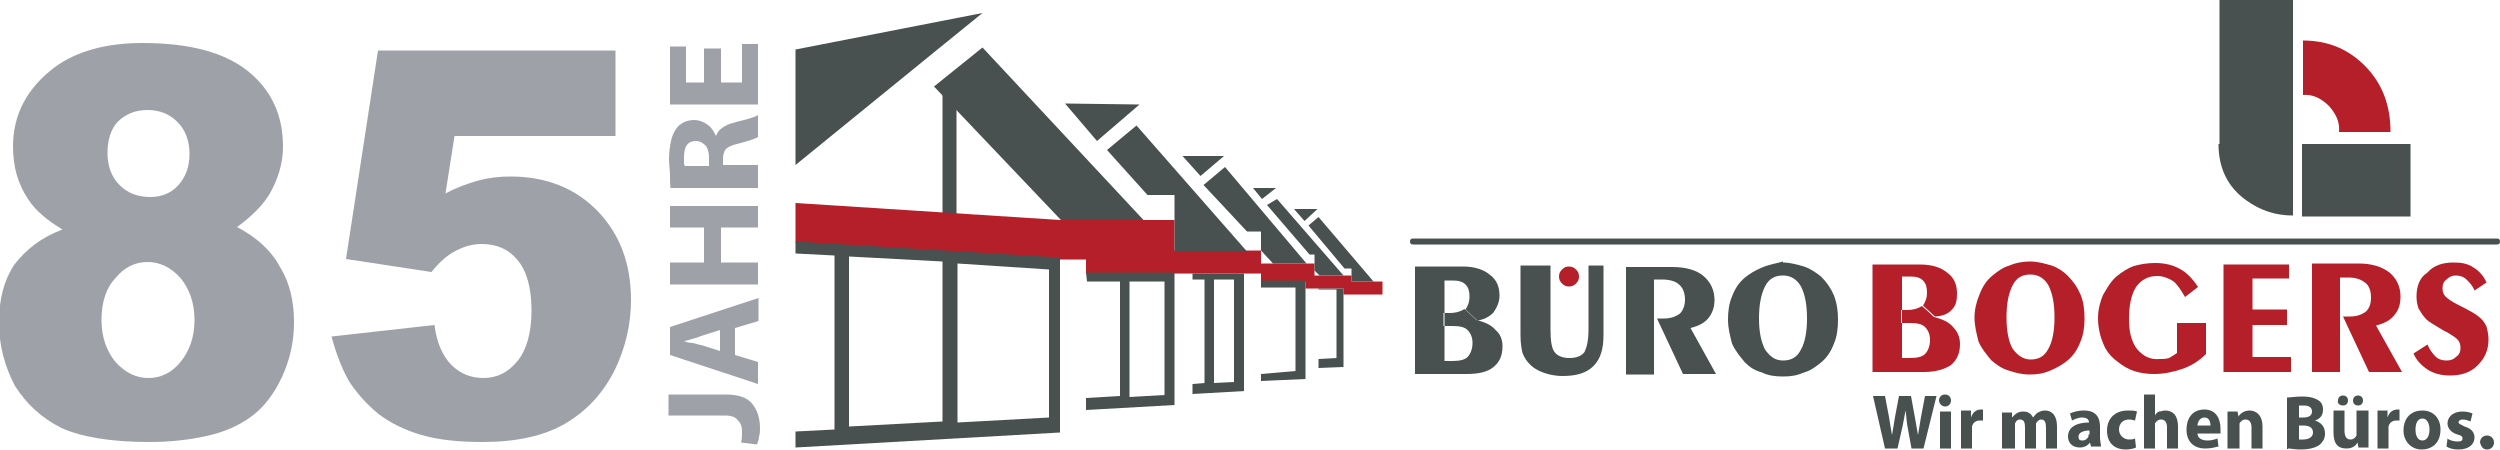 <?xml version="1.0" encoding="utf-8"?>
<!-- Generator: Adobe Illustrator 26.0.3, SVG Export Plug-In . SVG Version: 6.00 Build 0)  -->
<svg version="1.1" id="Ebene_1" xmlns="http://www.w3.org/2000/svg" xmlns:xlink="http://www.w3.org/1999/xlink" x="0px" y="0px"
	 viewBox="0 0 500 90" width="500" height="90" style="enable-background:new 0 0 500 90;" xml:space="preserve">
<style type="text/css">
	.st0{fill-rule:evenodd;clip-rule:evenodd;fill:#485150;}
	.st1{fill:#9EA1A8;}
	.st2{fill-rule:evenodd;clip-rule:evenodd;fill:#B51F29;}
	.st3{fill:#485150;}
</style>
<rect x="188.5" y="18.9" class="st0" width="2.8" height="25.9"/>
<path class="st1" d="M20.3,64c0,3.4,1,6.2,2.8,8.4c2,2.2,4.2,3.2,6.6,3.2s4.6-1,6.4-3.2c1.8-2.2,2.8-5,2.8-8.4c0-3.4-1-6.2-2.8-8.4
	c-2-2.2-4.2-3.2-6.6-3.2s-4.6,1-6.4,3.2C21.3,57.5,20.3,60.3,20.3,64 M21.5,30.6c0,2.6,0.8,4.8,2.4,6.4c1.6,1.6,3.6,2.4,6.2,2.4
	c2.2,0,4.2-0.8,5.6-2.4s2.2-3.6,2.2-6.2c0-2.6-0.8-4.8-2.4-6.4c-1.6-1.6-3.6-2.4-6-2.4s-4.4,0.8-6,2.4
	C22.1,25.9,21.5,28.2,21.5,30.6z M12.5,45.9C9.3,44,7,42,5.6,39.8c-2-3-3-6.4-3-10.5c0-6.4,2.8-11.7,8.4-15.9
	c4.4-3.2,10.3-4.8,17.5-4.8c9.7,0,16.7,2,21.3,5.8s6.8,8.8,6.8,14.9c0,3.4-1,6.6-2.8,9.7c-1.4,2.2-3.6,4.4-6.4,6.4
	c3.8,2,6.8,4.6,8.6,8c2,3.2,2.8,7,2.8,11.1c0,3.8-0.8,7.4-2.4,10.9c-1.6,3.4-3.6,6-6,7.8c-2.4,1.8-5.4,3.2-9.1,4
	c-3.6,0.8-7.4,1.2-11.5,1.2c-7.6,0-13.5-1-17.5-2.8c-4-2-7-4.8-9.3-8.4c-2-3.8-3.2-8-3.2-12.7s1-8.4,3-11.5
	C5.2,49.9,8.2,47.5,12.5,45.9z"/>
<path class="st1" d="M75.6,10.1h47.5v17.1H90.9l-1.8,11.5c2.2-1.2,4.4-2,6.6-2.6s4.4-0.8,6.4-0.8c7.2,0,13.1,2.4,17.5,7
	c4.4,4.6,6.6,10.5,6.6,17.7c0,5-1.2,9.9-3.4,14.3c-2.4,4.6-5.6,8-9.9,10.5c-4.2,2.4-9.7,3.6-16.3,3.6c-4.8,0-8.8-0.4-12.3-1.4
	c-3.4-1-6.2-2.4-8.6-4.2c-2.4-2-4.2-4-5.8-6.4c-1.4-2.4-2.6-5.4-3.6-9.1L86.9,65c0.4,3.4,1.6,6.2,3.4,8c1.8,1.8,4,2.6,6.4,2.6
	c2.8,0,5-1.2,6.8-3.4c1.8-2.2,2.8-5.6,2.8-10.1c0-4.6-1-8-2.8-10.1c-1.8-2.2-4.2-3.2-7.2-3.2c-2,0-3.8,0.6-5.6,1.6
	c-1.4,0.8-2.8,2-4.4,4l-17.1-2.6L75.6,10.1z"/>
<path class="st2" d="M473.3,13.5c-3.4-3.6-7.6-5.4-12.7-5.4v10.9c1.8-0.2,3.6,0.6,5.2,2.2c1.4,1.6,2.2,3.2,2,5.2h10.3
	C478.1,21.1,476.5,16.9,473.3,13.5"/>
<path class="st2" d="M315.8,55.3c0-0.6-0.2-1-0.6-1.4c-0.4-0.4-0.8-0.6-1.4-0.6c-0.6,0-1,0.2-1.4,0.6s-0.6,0.8-0.6,1.4
	c0,0.6,0.2,1,0.6,1.4c0.4,0.4,0.8,0.6,1.4,0.6c0.6,0,1-0.2,1.4-0.6S315.8,55.9,315.8,55.3"/>
<path class="st2" d="M390.4,61.9c0.8-0.8,1-1.8,1-3.2c0-1.8-0.6-3.2-2-4.2c-1.2-1-3-1.6-5.4-1.6h-9.5v21.5h10.3
	c2.4,0,4.2-0.6,5.4-1.4c1.2-1,1.8-2.4,1.8-4.2c0-1.2-0.4-2.4-1.4-3.4c-0.8-1-2.2-1.6-3.8-2l-2.4-2.2c-0.6,0.4-1.6,0.8-3,0.8h-1.2
	v2.6h1.8c1.4,0,2.4,0.2,3,0.8c0.6,0.6,1,1.4,1,2.6c0,1.2-0.4,2.2-1,2.8c-0.6,0.6-1.6,0.8-3.2,0.8h-1.4V55.3h1.6c1.2,0,2,0.2,2.6,0.8
	c0.6,0.6,0.8,1.4,0.8,2.4c0,1.2-0.4,2-0.8,2.6l2.4,2.2C388.6,63.2,389.6,62.8,390.4,61.9"/>
<path class="st2" d="M410.3,53.1c-1.4-0.4-2.8-0.8-4.2-0.8v2.6c1.6,0,2.8,0.8,3.6,2.2c0.8,1.6,1.2,3.6,1.2,6.4
	c0,2.6-0.4,4.8-1.2,6.2c-0.8,1.6-2,2.2-3.6,2.2c-1.4,0-2.6-0.8-3.6-2.2c-0.8-1.4-1.2-3.6-1.2-6.2c0-2.8,0.4-4.8,1.2-6.4
	c0.8-1.6,2-2.2,3.6-2.2v-2.6c-1.4,0-2.8,0.2-4.2,0.8c-1.4,0.4-2.4,1.2-3.4,2c-1.2,1-2,2.2-2.6,3.8c-0.6,1.4-1,3-1,4.6
	s0.4,3.2,0.8,4.8c0.6,1.4,1.6,2.6,2.6,3.8c1,0.8,2,1.6,3.4,2c1.2,0.4,2.6,0.8,4.2,0.8c1.6,0,2.8-0.2,4.2-0.8c1.4-0.6,2.4-1.2,3.4-2
	c1.2-1,2-2.2,2.6-3.8c0.6-1.4,0.8-3,0.8-4.6c0-1.8-0.2-3.4-0.8-4.8c-0.6-1.4-1.4-2.6-2.6-3.8C412.7,54.3,411.5,53.5,410.3,53.1"/>
<path class="st2" d="M427.4,69.8c-1.2-1.6-1.6-3.6-1.6-6c0-2.6,0.4-4.8,1.4-6.4c1-1.4,2.4-2.2,4.2-2.2c1.2,0,2.2,0.4,3.2,1
	c0.8,0.6,1.6,1.8,2.4,3.2l2.6-2c-1-1.6-2.4-3-3.6-3.6c-1.4-0.8-3-1.2-5-1.2c-1.4,0-2.8,0.2-4.2,0.6c-1.2,0.4-2.4,1.2-3.4,2
	c-1.2,1-2,2.4-2.8,3.8c-0.6,1.4-1,3-1,4.6c0,1.8,0.4,3.6,1,5c0.6,1.6,1.6,2.8,3,3.8c1,0.8,2,1.4,3.2,1.8s2.6,0.6,4,0.6
	c2,0,3.8-0.4,5.6-1c1.8-0.6,3.4-1.6,4.8-3v-6.2h-5.8v6c-0.6,0.4-1.2,0.8-1.6,1c-0.6,0.2-1.2,0.2-1.8,0.2
	C430,72,428.6,71.2,427.4,69.8"/>
<polygon class="st2" points="458.2,71.4 450.5,71.4 450.5,65 457.4,65 457.4,61.9 450.5,61.9 450.5,55.7 457.8,55.7 457.8,52.9 
	444.7,52.9 444.7,74.4 458.2,74.4 "/>
<path class="st2" d="M480.1,59.3c0-2-0.8-3.6-2.2-4.8c-1.6-1.2-3.6-1.8-6.2-1.8h-9.3v21.7h5.6V55.5h1.6c1.6,0,2.6,0.4,3.4,1
	c0.8,0.6,1.2,1.6,1.2,3c0,1.4-0.4,2.2-1,2.8c-0.8,0.6-1.8,1-3.2,1h-1.4l5.2,11.1h6.6l-5.2-9.3c1.6-0.4,2.8-1,3.6-2
	C479.7,62.1,480.1,60.9,480.1,59.3"/>
<path class="st2" d="M483.3,59.3c0,1,0.2,1.8,0.4,2.4c0.4,0.6,0.8,1.4,1.6,2.2c0.4,0.4,1.4,1,3.4,2.2l0.8,0.4c1,0.6,1.6,1,2,1.4
	c0.4,0.4,0.6,1,0.6,1.6c0,0.8-0.2,1.4-0.8,1.8c-0.6,0.6-1.2,0.8-2,0.8s-1.6-0.2-2.2-0.8c-0.6-0.6-1.2-1.4-1.6-2.4l-2.8,1.8
	c0.6,1.4,1.6,2.4,2.8,3.2s2.8,1.2,4.4,1.2c2.4,0,4.2-0.6,5.6-2s2.2-3,2.2-5.2c0-1-0.2-1.8-0.4-2.6c-0.4-0.8-0.8-1.4-1.6-2
	c-0.4-0.4-1.8-1.2-3.8-2.2l-0.4-0.2c-1.2-0.6-2-1.2-2.4-1.6c-0.4-0.4-0.6-1-0.6-1.6c0-0.8,0.2-1.4,0.8-1.8c0.6-0.6,1.2-0.8,1.8-0.8
	c0.8,0,1.6,0.2,2.2,0.8c0.6,0.6,1.2,1.2,1.6,2.2l2.4-1.6c-0.6-1.4-1.6-2.4-2.6-3c-1.2-0.8-2.4-1-4-1c-2.2,0-4,0.6-5.2,2
	C483.9,55.5,483.3,57.3,483.3,59.3"/>
<polygon class="st2" points="234.9,50.1 252.2,50.1 252.2,52.7 262.9,52.7 262.9,55.1 270.3,55.1 270.3,56.3 276.5,56.3 276.5,58.9 
	268.7,58.9 268.7,57.7 263.5,57.7 261.1,57.7 261.1,56.3 252.2,56.3 252.2,54.7 217.2,54.7 217.2,51.9 211.4,51.9 159.1,48.5 
	159.1,40.6 212,44 234.9,44 "/>
<polygon class="st0" points="261.7,45.1 263.7,43.4 274.7,56.3 270.3,56.3 270.3,53.7 268.9,53.7 "/>
<path class="st0" d="M299.9,59.1c0-1.8-0.6-3.2-2-4.2c-1.2-1-3-1.6-5.4-1.6H283v21.5h10.3c2.4,0,4.2-0.4,5.4-1.4
	c1.2-1,1.8-2.2,1.8-4.2c0-1.2-0.4-2.4-1.4-3.2c-0.8-1-2.2-1.6-3.8-2l-2.4-2.2c-0.6,0.4-1.6,0.8-3,0.8h-1.2v2.6h1.8
	c1.4,0,2.4,0.2,3,0.8s1,1.4,1,2.6c0,1.2-0.4,2.2-1,2.8c-0.6,0.6-1.6,0.8-3.2,0.8h-1.4V56.1h1.6c1.2,0,2,0.2,2.6,0.8
	c0.6,0.6,0.8,1.4,0.8,2.4c0,1.2-0.4,2-0.8,2.6l2.4,2.2c1.4-0.2,2.4-0.8,3.2-1.6C299.5,61.3,299.9,60.3,299.9,59.1"/>
<path class="st0" d="M309.9,53.1h-5.8V67c0,1.6,0.2,2.8,0.4,3.6c0.4,1,0.8,1.6,1.6,2.4c0.6,0.6,1.6,1.2,2.8,1.6
	c1.2,0.4,2.4,0.6,3.6,0.6c2.8,0,4.8-0.6,6.2-2c1.4-1.4,2-3.4,2-6.2V53.1h-3V66c0,2.2-0.4,3.6-0.8,4.4c-0.6,0.8-1.6,1.2-3,1.2
	c-1.4,0-2.4-0.4-3-1.2s-0.8-2.4-0.8-4.4V53.1H309.9z"/>
<path class="st0" d="M338.1,65.6c1.6-0.4,2.8-1,3.6-2c0.8-1,1.2-2.2,1.2-3.6c0-2-0.8-3.6-2.2-4.8c-1.4-1.2-3.6-1.8-6.2-1.8h-9.3
	v21.5h5.6V55.9h1.6c1.6,0,2.8,0.4,3.4,1c0.8,0.6,1.2,1.8,1.2,3c0,1.2-0.4,2.2-1,2.8c-0.8,0.6-1.8,1-3.2,1h-1.4l5.2,11.1h6.6
	L338.1,65.6z"/>
<path class="st0" d="M352.4,53.5c-1.4,0.6-2.4,1.2-3.4,2c-1.2,1-2,2.2-2.6,3.8c-0.6,1.4-0.8,3-0.8,4.6c0,1.8,0.4,3.2,0.8,4.8
	c0.6,1.4,1.6,2.6,2.6,3.8c1,1,2,1.6,3.4,2c1.2,0.6,2.6,0.8,4.2,0.8c1.6,0,2.8-0.2,4.2-0.8c1.4-0.4,2.4-1.2,3.4-2
	c1.2-1,2-2.2,2.6-3.8c0.6-1.4,0.8-3,0.8-4.8c0-1.6-0.2-3.2-0.8-4.8c-0.6-1.4-1.4-2.6-2.6-3.8c-1-0.8-2.2-1.6-3.4-2
	c-1.4-0.4-2.8-0.8-4.2-0.8v2.6c1.6,0,2.8,0.8,3.6,2.2c0.8,1.6,1.2,3.6,1.2,6.4c0,2.6-0.4,4.8-1.2,6.2c-0.8,1.6-2,2.2-3.6,2.2
	c-1.6,0-2.6-0.8-3.6-2.2c-0.8-1.6-1.2-3.6-1.2-6.2c0-2.8,0.4-4.8,1.2-6.4c0.8-1.6,2-2.2,3.6-2.2v-2.8
	C355.2,52.7,353.8,52.9,352.4,53.5"/>
<polygon class="st0" points="252.2,76.2 252.2,74.8 259.1,74.2 259.1,57.5 252.2,57.5 252.2,56.1 261.1,56.1 261.1,75.8 "/>
<path class="st0" d="M242.8,76.6l4-0.2V55.9h-4V76.6z M249,78.2l-10.5,0.6v-2l2.4-0.2V55.9h-2.4v-1.2h10.3v23.5H249z"/>
<polygon class="st0" points="258.8,41.8 263.5,41.8 260.9,44.2 "/>
<polygon class="st0" points="250.6,37.6 255.2,37.6 252.4,39.8 "/>
<polygon class="st0" points="236.5,31.2 244.8,31.2 240.1,35.2 "/>
<polygon class="st0" points="240.7,37 245,33.4 261.3,52.7 254.6,52.7 252.2,50.1 252.2,46.3 249.4,46.3 "/>
<polygon class="st0" points="219.4,28.2 227.9,20.9 213,20.7 "/>
<path class="st0" d="M191.5,52.7v31.8l18.3-1V53.9L191.5,52.7z M169.8,51.3v34l18.7-1v-32L169.8,51.3z M159.1,48.3l52.9,3.2v35
	l-52.9,3v-3.2l7.8-0.4V51.1l-7.8-0.4C159.1,50.7,159.1,48.3,159.1,48.3z"/>
<polygon class="st0" points="253.4,41 255.4,39.8 268.7,55.1 263.9,55.1 262.9,54.1 262.9,50.9 261.9,50.9 "/>
<polygon class="st0" points="212.2,44 228.7,44 196.5,9.5 186.8,17.3 212,43.8 "/>
<polygon class="st0" points="221.4,30 227.3,25.1 249.4,50.3 234.9,50.3 234.9,39 229.5,39 "/>
<polygon class="st0" points="196.5,2.6 187,10.3 159.1,33 159.1,9.9 "/>
<path class="st0" d="M443.7,28.8c0,4.8,1.8,8.6,5.6,11.3c2.8,2,5.8,3,9.3,3V0h-14.7v28.8H443.7z"/>
<rect x="460.4" y="28.8" class="st0" width="21.7" height="14.5"/>
<path class="st3" d="M499.4,47.7c0.4,0,0.6,0.2,0.6,0.6s-0.2,0.6-0.6,0.6H282.6c-0.4,0-0.6-0.2-0.6-0.6c0-0.4,0.2-0.6,0.6-0.6H499.4
	z"/>
<path class="st0" d="M225.9,79.4l7-0.4V56.3h-7V79.4z M217.2,54.5h17.7v26.5l-17.7,1v-2.4l6.8-0.4V56.3h-6.6L217.2,54.5z"/>
<path class="st0" d="M379.5,89.7l1-4.4c0.2-1,0.4-2,0.6-3.2l0,0c0.2,1.2,0.2,2.2,0.4,3.2l0.8,4.4h2.4l2.6-10.5H385l-0.8,4.2
	c-0.2,1.2-0.4,2.4-0.6,3.6l0,0c-0.2-1.2-0.4-2.2-0.6-3.4l-0.8-4.4h-2.4l-0.8,4.2c-0.2,1.2-0.4,2.6-0.6,3.6l0,0
	c-0.2-1-0.4-2.4-0.6-3.6l-0.8-4.2h-2.4l2.4,10.5C376.9,89.7,379.5,89.7,379.5,89.7z"/>
<path class="st0" d="M389,81.3c0.8,0,1.2-0.6,1.2-1.2s-0.4-1.2-1.2-1.2s-1.2,0.6-1.2,1.2C387.8,80.7,388.4,81.3,389,81.3L389,81.3z
	 M390.2,89.7v-7.4H388v7.4H390.2z"/>
<path class="st0" d="M392.2,89.7h2.2v-3.8c0-0.2,0-0.4,0-0.6c0.2-0.8,0.8-1.2,1.6-1.2c0.2,0,0.4,0,0.6,0v-2.2c-0.2,0-0.2,0-0.4,0
	c-0.8,0-1.6,0.4-2,1.6l0,0v-1.4h-2c0,0.6,0,1.4,0,2.4L392.2,89.7L392.2,89.7z"/>
<path class="st0" d="M400.8,89.7h2.2v-4.4c0-0.2,0-0.4,0-0.6c0.2-0.4,0.4-0.8,1-0.8c0.8,0,1,0.6,1,1.6v4.2h2.2v-4.4
	c0-0.2,0-0.4,0-0.6c0.2-0.4,0.6-0.8,1-0.8c0.8,0,1,0.6,1,1.8v4h2.2v-4.4c0-2.2-1-3.2-2.4-3.2c-0.6,0-1,0.2-1.4,0.4
	c-0.4,0.2-0.6,0.6-1,1l0,0c-0.4-0.8-1-1.2-2-1.2c-1.2,0-1.8,0.8-2.2,1.2l0,0v-1h-2c0,0.6,0,1.4,0,2.4v4.8H400.8z"/>
<path class="st0" d="M417.7,86.9c0,0.2,0,0.2,0,0.4c-0.2,0.4-0.6,0.8-1.2,0.8c-0.6,0-0.8-0.2-0.8-0.8c0-0.8,1-1.2,2.2-1.2v0.8H417.7
	z M420,85.3c0-1.8-0.8-3.2-3.2-3.2c-1.4,0-2.4,0.4-2.8,0.6l0.4,1.4c0.4-0.2,1.2-0.6,2-0.6c1.2,0,1.4,0.6,1.4,1l0,0
	c-2.6,0-4.2,1-4.2,2.8c0,1.2,0.8,2.2,2.4,2.2c0.8,0,1.6-0.4,2-1l0,0l0.2,0.8h2c0-0.4-0.2-1.2-0.2-1.8L420,85.3z"/>
<path class="st0" d="M427,87.7c-0.4,0.2-0.8,0.2-1.2,0.2c-1,0-2-0.8-2-2c0-1.2,0.8-2,2-2c0.6,0,1,0.2,1.2,0.2l0.4-1.8
	c-0.4-0.2-1.2-0.2-1.8-0.2c-2.8,0-4.2,1.8-4.2,4c0,2.4,1.4,3.8,3.8,3.8c0.8,0,1.6-0.2,2-0.4L427,87.7z"/>
<path class="st0" d="M428.8,89.7h2.2v-4.4c0-0.2,0-0.4,0-0.6c0.2-0.4,0.6-0.8,1.2-0.8c0.8,0,1.2,0.6,1.2,1.6v4.2h2.2v-4.4
	c0-2.2-1-3.2-2.6-3.2c-0.4,0-0.8,0.2-1.2,0.2c-0.4,0.2-0.6,0.4-0.8,0.8l0,0v-4.2h-2.2V89.7z"/>
<path class="st0" d="M439.5,85.1c0-0.6,0.4-1.6,1.4-1.6c1,0,1.2,1,1.2,1.6H439.5z M444.1,86.7c0-0.2,0-0.6,0-1
	c0-1.8-0.8-3.8-3.2-3.8c-2.6,0-3.6,2-3.6,4c0,2.4,1.4,3.8,3.8,3.8c1,0,1.8-0.2,2.6-0.4l-0.2-1.6c-0.6,0.2-1.2,0.4-2,0.4
	c-1,0-2-0.4-2-1.4H444.1z"/>
<path class="st0" d="M445.7,89.7h2.2v-4.4c0-0.2,0-0.4,0-0.6c0.2-0.4,0.6-0.8,1.2-0.8c0.8,0,1.2,0.6,1.2,1.6v4.2h2.2v-4.4
	c0-2.2-1.2-3.2-2.6-3.2c-1.2,0-2,0.8-2.2,1.2l0,0l-0.2-1h-2c0,0.6,0,1.4,0,2.4v5H445.7z"/>
<path class="st0" d="M459.8,85.1h0.8c1.2,0,2,0.4,2,1.4s-1,1.4-2,1.4c-0.4,0-0.6,0-0.8,0V85.1z M459.8,81.1c0.2,0,0.4,0,1,0
	c1,0,1.6,0.4,1.6,1.2c0,0.8-0.6,1.2-1.8,1.2h-0.8L459.8,81.1L459.8,81.1z M457.6,89.7c0.6,0,1.4,0.2,2.4,0.2c2,0,3.2-0.4,4-1
	c0.6-0.6,1-1.2,1-2.2c0-1.4-0.8-2.2-2-2.6l0,0c1.2-0.4,1.6-1.2,1.6-2.2s-0.4-1.6-1.2-2c-0.8-0.4-1.6-0.6-3-0.6c-1.2,0-2.4,0.2-3,0.2
	v10.3H457.6z"/>
<path class="st0" d="M471.6,81.1c0.6,0,1-0.4,1-1s-0.4-1-1-1s-1,0.4-1,1S471,81.1,471.6,81.1L471.6,81.1z M468.6,81.1
	c0.6,0,1-0.4,1-1s-0.4-1-1-1c-0.6,0-1,0.4-1,1C467.4,80.7,468,81.1,468.6,81.1L468.6,81.1z M473.5,82.1h-2.2v4.4c0,0.2,0,0.4,0,0.6
	c-0.2,0.4-0.6,0.8-1.2,0.8c-0.8,0-1.2-0.6-1.2-1.8v-4h-2.2v4.4c0,2.4,1,3.2,2.6,3.2c1.4,0,2-0.8,2.2-1.2l0,0l0.2,1h2
	c0-0.6,0-1.4,0-2.4v-5H473.5z"/>
<path class="st0" d="M475.5,89.7h2.2v-3.8c0-0.2,0-0.4,0-0.6c0.2-0.8,0.8-1.2,1.6-1.2c0.2,0,0.4,0,0.6,0v-2.2c-0.2,0-0.2,0-0.4,0
	c-0.8,0-1.6,0.4-2,1.6l0,0v-1.4h-2c0,0.6,0,1.4,0,2.4L475.5,89.7L475.5,89.7z"/>
<path class="st0" d="M484.5,88.1c-1,0-1.4-1-1.4-2.2c0-1.2,0.4-2.2,1.4-2.2c1,0,1.4,1.2,1.4,2.2C485.9,87.3,485.3,88.1,484.5,88.1
	L484.5,88.1z M484.3,89.9c2,0,3.8-1.2,3.8-4c0-2.2-1.4-3.8-3.6-3.8c-2.4,0-3.8,1.6-3.8,4C480.7,88.3,482.3,89.9,484.3,89.9
	L484.3,89.9z"/>
<path class="st0" d="M489.3,89.3c0.6,0.4,1.4,0.6,2.4,0.6c2,0,3.2-1,3.2-2.4c0-1-0.6-1.8-2-2.2c-0.8-0.4-1.2-0.6-1.2-0.8
	c0-0.4,0.4-0.6,0.8-0.6c0.6,0,1.2,0.2,1.6,0.4l0.4-1.6c-0.4-0.2-1.2-0.4-2-0.4c-1.8,0-3,1-3,2.4c0,0.8,0.6,1.8,2,2.2
	c0.8,0.2,1,0.4,1,0.8s-0.2,0.6-1,0.6c-0.6,0-1.6-0.2-2-0.6L489.3,89.3z"/>
<path class="st0" d="M497.4,89.9c0.8,0,1.4-0.6,1.4-1.4c0-0.8-0.6-1.4-1.4-1.4c-0.8,0-1.4,0.6-1.4,1.4
	C496.2,89.3,496.6,89.9,497.4,89.9L497.4,89.9z"/>
<polygon class="st0" points="263.7,57.7 268.7,57.7 268.7,73.4 263.7,73.6 263.7,71.8 267.3,71.6 267.3,57.9 263.7,57.9 "/>
<path class="st1" d="M145,83.1h-11.3v-4.2h11.5c2.4,0,4.2,0.6,5.2,1.8c1,1.2,1.6,2.8,1.6,5c0,0.6,0,1-0.2,1.6c0,0.6-0.2,1-0.4,1.6
	l-3.2-0.4c0.2-0.6,0.2-1.4,0.2-2.2c0-1-0.2-1.6-0.8-2.2C147.2,83.5,146.4,83.1,145,83.1"/>
<path class="st1" d="M144,70.2V66l-3.8,1.2c-0.4,0.2-1,0.4-1.8,0.6s-1.2,0.4-1.6,0.4c0.4,0.2,1,0.4,1.8,0.4c0.8,0.2,1.4,0.4,1.6,0.4
	L144,70.2z M147,65.6V71l4.6,1.4v4.4L134,71v-5.6l17.7-5.8v4.6L147,65.6z"/>
<polygon class="st1" points="134,56.9 134,52.5 140.8,52.5 140.8,45.5 134,45.5 134,41.2 151.6,41.2 151.6,45.5 144.2,45.5 
	144.2,52.5 151.6,52.5 151.6,56.9 "/>
<path class="st1" d="M137,33.2h4.8v-1.6c0-1-0.2-1.8-0.6-2.4c-0.6-0.6-1.2-1-2-1c-1.6,0-2.4,1-2.4,3.2c0,0.4,0,0.6,0,1
	C136.8,32.8,136.8,33,137,33.2 M151.6,37.6h-17.5C134,36.8,134,36,134,35s-0.2-2-0.2-3.2c0-1.4,0.2-2.6,0.4-3.6c0.2-1,0.6-1.8,1-2.4
	c0.8-1.2,2.2-1.8,3.6-1.8c1,0,2,0.4,2.8,1c0.8,0.6,1.2,1.4,1.6,2.2c0.2-0.6,0.6-1.2,1.2-1.6c0.6-0.4,1.2-0.8,2.2-1
	c1.2-0.4,2.4-0.6,3.6-1c0.6-0.2,1.2-0.4,1.4-0.6v4.4c-0.6,0.4-2,0.8-4.2,1.4c-1,0.2-1.8,0.6-2.2,1c-0.4,0.4-0.6,1.2-0.6,2V33h7
	C151.6,33,151.6,37.6,151.6,37.6z"/>
<polygon class="st1" points="140.8,9.7 144.2,9.7 144.2,16.5 148.4,16.5 148.4,8.8 151.6,8.8 151.6,20.9 134,20.9 134,9.3 
	137.2,9.3 137.2,16.5 140.8,16.5 "/>
</svg>
